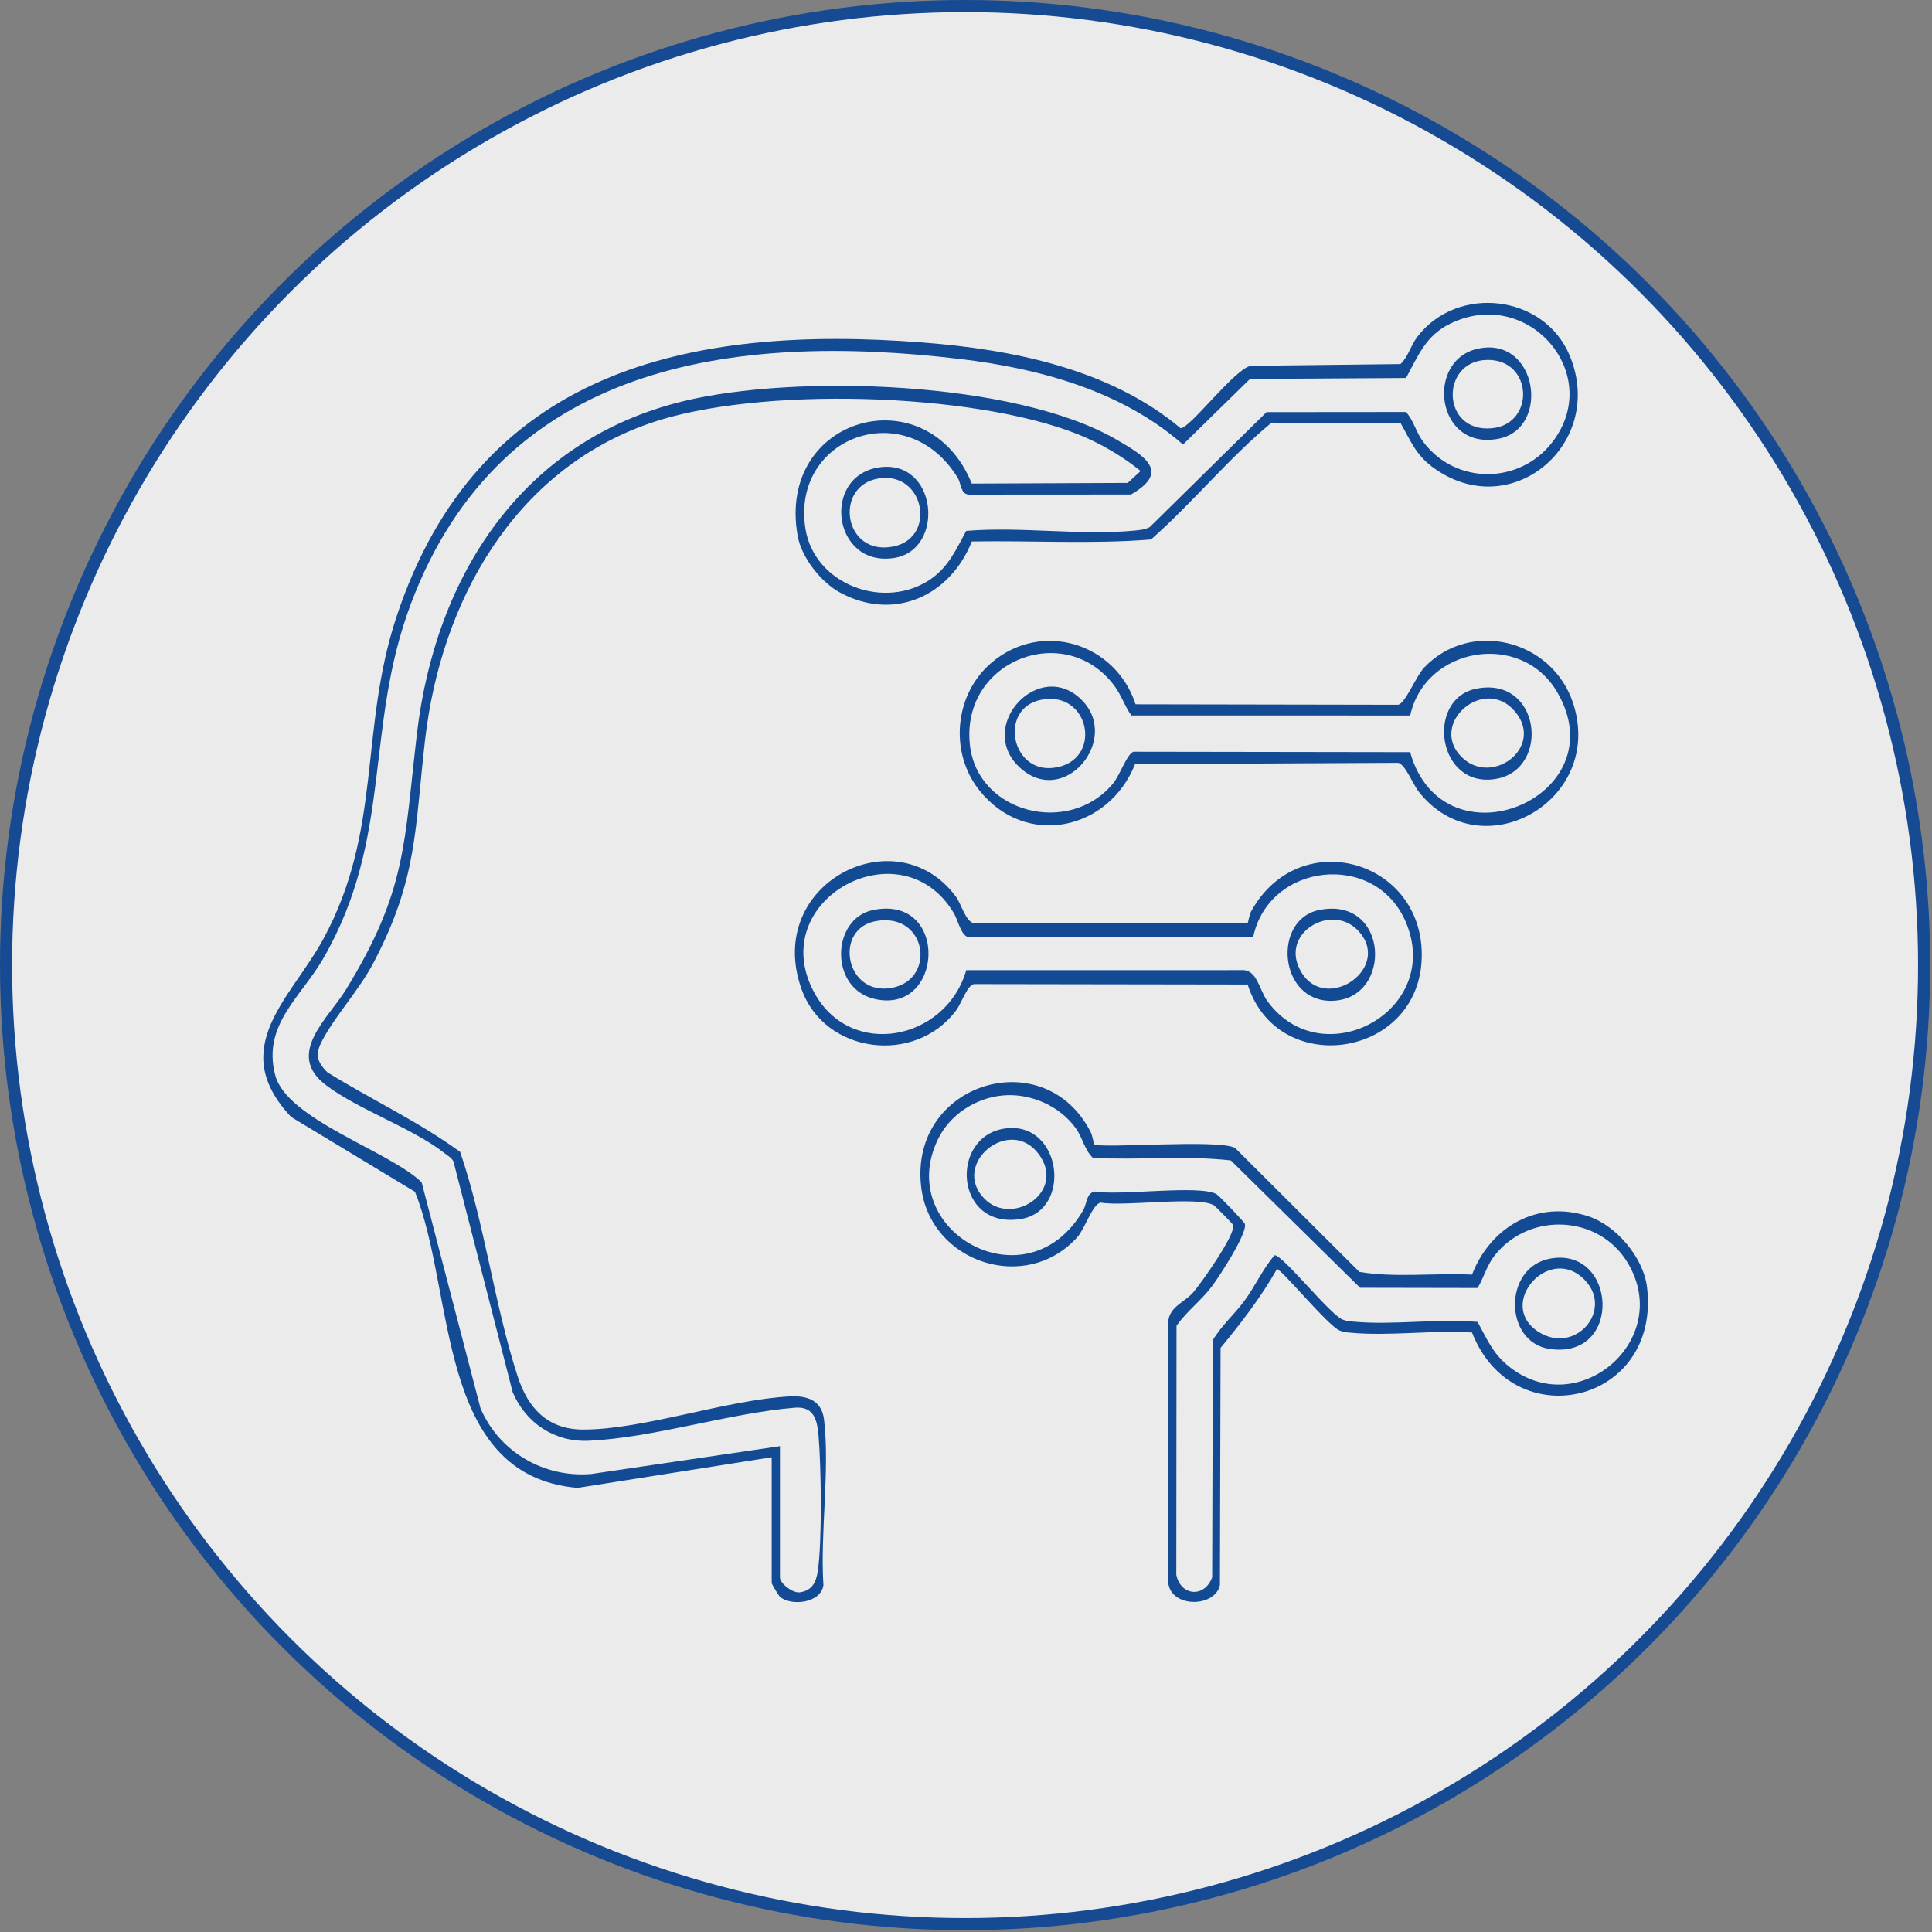 <?xml version="1.0" encoding="UTF-8" standalone="no"?>
<svg xmlns="http://www.w3.org/2000/svg" xmlns:xlink="http://www.w3.org/1999/xlink" xmlns:serif="http://www.serif.com/" width="100%" height="100%" viewBox="0 0 797 797" version="1.1" xml:space="preserve" style="fill-rule:evenodd;clip-rule:evenodd;stroke-linecap:round;stroke-linejoin:round;stroke-miterlimit:1.5;">
    <rect x="0" y="0" width="797" height="797" fill="#808080" stroke="none"/>
    <g transform="matrix(0.375,0,0,0.375,2316.92,-684.509)">
        <g transform="matrix(1,0,0,1,58.117,-90.956)">
            <circle cx="-5174.91" cy="2977.98" r="1055.01" style="fill:rgb(235,235,235);stroke:rgb(22,75,148);stroke-width:13.33px;"></circle>
        </g>
        <g transform="matrix(2.667,0,0,2.667,-4473.19,3302.48)">
            <path d="M0,-34.71C27.463,-39.724 30.207,6.921 -0.167,2.571C-19.167,-0.15 -19.46,-31.158 0,-34.71M14.675,-25.454C0.062,-41.631 -22.838,-15.719 -4.61,-4.365C10.243,4.885 25.92,-13.004 14.675,-25.454" style="fill:rgb(18,74,148);fill-rule:nonzero;"></path>
        </g>
        <g transform="matrix(2.667,0,0,2.667,-5329.53,2302.23)">
            <path d="M0,422.273L-80.068,434.914C-138.622,429.907 -130.437,354.194 -147.136,312.781L-198.2,281.925C-225.062,253.398 -198.192,232.882 -184.942,208.52C-160.522,163.621 -170.199,122.338 -154.778,75.652C-121.287,-25.738 -34.882,-44.992 61.89,-37.562C99.104,-34.705 139.493,-26.71 168.667,-2.16C172.578,-2.161 190.919,-26.622 197.596,-27.908L259.35,-28.627C262.65,-31.779 263.46,-36.139 266.319,-39.883C282.783,-61.445 318.556,-57.457 329.129,-32.183C344.421,4.373 304.443,37.989 272.221,13.578C265.509,8.492 263.39,2.691 259.379,-4.33L206.174,-4.457C188.591,10.079 173.731,28.475 156.451,43.72C132.032,45.68 107.124,44.089 82.539,44.538C73.588,67.041 50.54,77.556 28.375,65.712C20.488,61.498 12.356,51.307 10.737,42.354C1.77,-7.208 64.181,-24.29 82.539,20.666L146.854,20.387L152.178,15.485C144.614,9.322 135.441,3.983 126.373,0.352C82.905,-17.052 -6.256,-19.528 -50.271,-4.209C-106.415,15.331 -136.374,69.192 -142.967,126.314C-147.239,163.326 -146.047,183.521 -164.099,218.048C-170.112,229.547 -179.95,240.033 -185.358,250.314C-188.281,255.871 -187.855,258.875 -183.271,263.503C-165.224,274.69 -145.55,283.866 -128.497,296.338C-118.342,326.086 -114.443,359.232 -104.792,388.911C-100.542,401.979 -92.507,410.818 -77.801,410.854C-53.054,410.915 -18.51,398.55 7.408,397.182C14.618,396.802 20.655,398.686 21.606,406.843C24.045,427.773 19.933,453.636 21.341,475.092C20.186,482.577 7.944,483.718 3.444,479.86C2.822,479.328 0,474.523 0,474.191L0,422.273ZM3.407,417.709L3.407,471.909C3.407,474.248 8.644,478.435 11.652,477.985C16.699,477.231 18.311,473.859 19.002,469.319C20.836,457.267 20.412,426.364 19.349,413.675C18.802,407.152 17.637,401.351 9.839,401.814C-17.488,404.016 -48.609,414.262 -75.487,415.47C-89.474,416.098 -101.345,408.282 -106.821,395.513L-131.265,300.26C-132.05,298.704 -133.517,297.978 -134.799,296.963C-148.034,286.493 -170.421,279.006 -183.928,268.728C-200.715,255.953 -182.907,241.275 -175.578,229.338C-150.667,188.763 -151.675,169.502 -146.358,124.048C-138.684,58.45 -102.888,2.905 -36.591,-13.287C9.633,-24.576 100.389,-21.816 142.323,2.586C153.563,9.126 164.784,15.714 148.197,25.159L81.195,25.2C77.857,24.836 78.247,20.789 76.72,18.285C55.786,-16.033 7.936,1.222 13.902,39.173C17.566,62.48 46.856,73.223 65.804,59.914C73.016,54.848 76.194,47.604 80.226,40.171C102.506,38.303 127.455,42.13 149.402,40.062C151.671,39.849 153.852,39.706 155.914,38.617L204.11,-8.813L261.62,-8.863C264.924,-5.218 265.586,-0.797 268.719,3.404C282.01,21.23 308.519,21.136 322.028,3.532C343.476,-24.415 312.119,-60.758 280.116,-45.42C269.84,-40.495 266.775,-32.306 261.651,-22.892L197.295,-22.506L169.648,4.563C144.519,-17.552 110.49,-26.82 77.789,-30.713C-16.355,-41.921 -111.594,-28.743 -148.82,70.228C-168.14,121.594 -156.091,166.495 -184.942,216.508C-194.21,232.574 -210.144,243.87 -204.808,264.601C-200.081,282.963 -157.64,295.979 -144.383,308.874L-120.125,402.033C-112.384,420.154 -93.869,430.85 -74.349,429.166L3.407,417.709Z" style="fill:rgb(18,74,148);fill-rule:nonzero;"></path>
        </g>
        <g transform="matrix(2.667,0,0,2.667,-4974.82,3481.71)">
            <path d="M0,-149.106C2.27,-147.102 51.057,-151.325 58.111,-147.574L109.419,-96.423C124.38,-93.925 140.483,-96.071 155.855,-95.299C163.6,-115.223 182.954,-126.22 203.812,-119.367C215.415,-115.554 226.579,-102.342 228.047,-90.083C233.789,-42.108 172.905,-27.942 155.855,-71.427C139.822,-72.489 121.801,-69.87 106.019,-71.328C104.194,-71.497 103.044,-71.514 101.252,-72.245C96.488,-74.187 77.213,-97.627 75.406,-97.605C68.761,-85.927 60.689,-75.394 52.147,-65.081L51.879,32.781C49.745,42.369 30.545,42.244 30.516,30.768L30.607,-76.452C31.516,-82.259 37.273,-83.918 40.796,-87.896C43.979,-91.491 58.896,-112.578 57.293,-115.851C57.044,-116.361 49.897,-123.615 49.345,-123.933C42.667,-127.781 12.264,-123.278 2.71,-125.017C-0.712,-124.369 -3.757,-114.299 -6.944,-110.753C-28.135,-87.178 -67.778,-100.279 -71.362,-131.605C-76.273,-174.541 -20.325,-191.475 -1.373,-153.978C-0.7,-152.647 -0.189,-149.273 0,-149.106M-37.858,-169.193C-48.9,-168.111 -59.401,-161.366 -64.34,-151.299C-82.989,-113.29 -27.461,-81.951 -4.467,-121.957C-2.935,-124.623 -3.291,-129.077 0.442,-129.577C10.459,-127.745 43.582,-132.474 50.48,-128.498C51.494,-127.914 61.958,-117.02 62.182,-116.199C63.245,-112.301 51.514,-94.35 48.522,-90.404C43.987,-84.423 38.088,-80.08 33.976,-74.209L33.892,28.518C35.64,37.154 45.417,38.231 48.686,29.573L48.954,-68.29C52.598,-74.398 57.854,-78.855 62.135,-84.716C66.522,-90.724 69.557,-97.634 74.4,-103.276C77.379,-103.899 97.235,-78.91 102.388,-76.809C104.18,-76.078 105.33,-76.062 107.155,-75.893C123.371,-74.393 141.71,-77.25 158.168,-75.794C162.103,-68.659 164.257,-63.016 170.788,-57.664C199.21,-34.376 239.3,-68.259 220.018,-100.275C208.292,-119.744 180.163,-121.256 165.733,-103.873C161.898,-99.252 161.034,-94.676 158.176,-89.785L109.713,-89.873L56.375,-142.407C37.639,-144.509 18.395,-142.479 -0.51,-143.453C-4.057,-146.873 -4.635,-151.582 -7.604,-155.724C-14.26,-165.01 -26.511,-170.305 -37.858,-169.193" style="fill:rgb(18,74,148);fill-rule:nonzero;"></path>
        </g>
        <g transform="matrix(2.667,0,0,2.667,-4805.87,2893.94)">
            <path d="M0,-19.972C0.187,-20.138 0.643,-23.366 1.429,-24.79C21.469,-61.127 73.926,-45.623 71.716,-4.392C69.554,35.934 12.215,44.068 -0.026,5.411L-112.91,5.24C-115.764,5.807 -118.05,13.13 -120.273,16.1C-137.231,38.758 -174.606,34.05 -184.091,7.187C-199.507,-36.473 -144.671,-64.04 -120.274,-30.68C-118.09,-27.694 -116.354,-20.493 -112.894,-19.838L0,-19.972ZM2.27,-14.269L-115.176,-14.121C-118.301,-14.733 -119.439,-21.032 -121.22,-24.024C-142.812,-60.302 -199.526,-29.553 -178.805,8.723C-163.795,36.449 -124.436,28.479 -116.098,-0.486L-2.652,-0.509C3.967,-0.966 4.545,7.432 8.27,12.481C31.002,43.286 80.998,16.067 65.083,-20.632C52.498,-49.654 8.863,-44.947 2.27,-14.269" style="fill:rgb(18,74,148);fill-rule:nonzero;"></path>
        </g>
        <g transform="matrix(2.667,0,0,2.667,-4929.24,2689.1)">
            <path d="M0,-33.359L108.293,-33.167C111.311,-33.739 115.667,-44.984 119.091,-48.565C138.255,-68.607 171.952,-59.883 180.472,-33.802C193.658,6.565 142.492,35.248 116.834,2.744C114.377,-0.368 111.233,-8.658 108.293,-9.214L-0.218,-8.677C-11.048,18.646 -45.233,26.122 -64.368,2.214C-77.01,-13.582 -74.743,-37.759 -59.146,-50.761C-38.484,-67.986 -8.236,-58.56 0,-33.359M113.274,-28.74L-1.733,-28.761C-4.589,-32.703 -5.741,-36.983 -8.797,-41.061C-29.033,-68.06 -72.152,-51.467 -68.336,-16.619C-65.242,11.638 -27.316,21.074 -9.297,-0.682C-6.449,-4.12 -3.398,-13.275 -0.764,-13.789L113.245,-13.619C126.986,35.034 199.367,4.869 173.818,-38.529C159.007,-63.689 119.505,-57.172 113.274,-28.74" style="fill:rgb(18,74,148);fill-rule:nonzero;"></path>
        </g>
        <g transform="matrix(2.667,0,0,2.667,-4551.96,2309.16)">
            <path d="M0,-37.633C24.338,-42.6 29.711,-4.909 8.574,-0.503C-17.672,4.967 -22.241,-33.093 0,-37.633M3.33,-32.935C-15.894,-32.407 -15.406,-2.88 5.426,-4.753C23.534,-6.381 22.515,-33.462 3.33,-32.935" style="fill:rgb(18,74,148);fill-rule:nonzero;"></path>
        </g>
        <g transform="matrix(2.667,0,0,2.667,-5212.18,2439.03)">
            <path d="M0,-37.263C24.414,-41.203 27.82,-3.233 6.465,0.053C-18.8,3.94 -23.564,-33.461 0,-37.263M0.007,-32.724C-18.59,-29.629 -14.355,-0.442 6.28,-4.702C24.206,-8.403 18.967,-35.878 0.007,-32.724" style="fill:rgb(18,74,148);fill-rule:nonzero;"></path>
        </g>
        <g transform="matrix(2.667,0,0,2.667,-5072.78,3163.03)">
            <path d="M0,-36.095C23.382,-39.332 27.977,-2.158 6.44,1.264C-20.946,5.615 -23.052,-32.904 0,-36.095M-8.438,-7.033C3.026,4.483 25.338,-9.969 13.902,-25.482C1.941,-41.71 -22.689,-21.349 -8.438,-7.033" style="fill:rgb(18,74,148);fill-rule:nonzero;"></path>
        </g>
        <g transform="matrix(2.667,0,0,2.667,-4727.62,2924.34)">
            <path d="M0,-36.685C29.08,-42.709 30.754,0.237 5.366,0.745C-16.612,1.185 -19.191,-32.71 0,-36.685M15.825,-28.574C4.737,-39.711 -17.006,-26.692 -7.029,-10.75C3.469,6.024 30.941,-13.389 15.825,-28.574" style="fill:rgb(18,74,148);fill-rule:nonzero;"></path>
        </g>
        <g transform="matrix(2.667,0,0,2.667,-5218.29,2925.19)">
            <path d="M0,-37.001C31.73,-43.602 29.319,6.601 0.519,-0.397C-18.062,-4.911 -17.017,-33.461 0,-37.001M1.143,-32.427C-15.759,-29.285 -11.586,-3.097 6.047,-4.683C26.606,-6.532 23.023,-36.494 1.143,-32.427" style="fill:rgb(18,74,148);fill-rule:nonzero;"></path>
        </g>
        <g transform="matrix(2.667,0,0,2.667,-4554.98,2678.8)">
            <path d="M0,-35.891C26.773,-41.469 30.982,-2.862 8.568,1.23C-15.884,5.694 -20.88,-31.54 0,-35.891M-6.119,-8.015C6.371,4.908 28.559,-11.731 16.224,-26.469C3.573,-41.585 -19.352,-21.705 -6.119,-8.015" style="fill:rgb(18,74,148);fill-rule:nonzero;"></path>
        </g>
        <g transform="matrix(2.667,0,0,2.667,-4988.3,2667.93)">
            <path d="M0,-27.128C16.182,-10.813 -7.545,17.679 -25.794,0.497C-43.784,-16.441 -17.535,-44.807 0,-27.128M-16.963,-27.249C-34.272,-23.677 -29.267,2.82 -11.844,0.803C8.963,-1.604 3.639,-31.501 -16.963,-27.249" style="fill:rgb(18,74,148);fill-rule:nonzero;"></path>
        </g>
    </g>
</svg>
